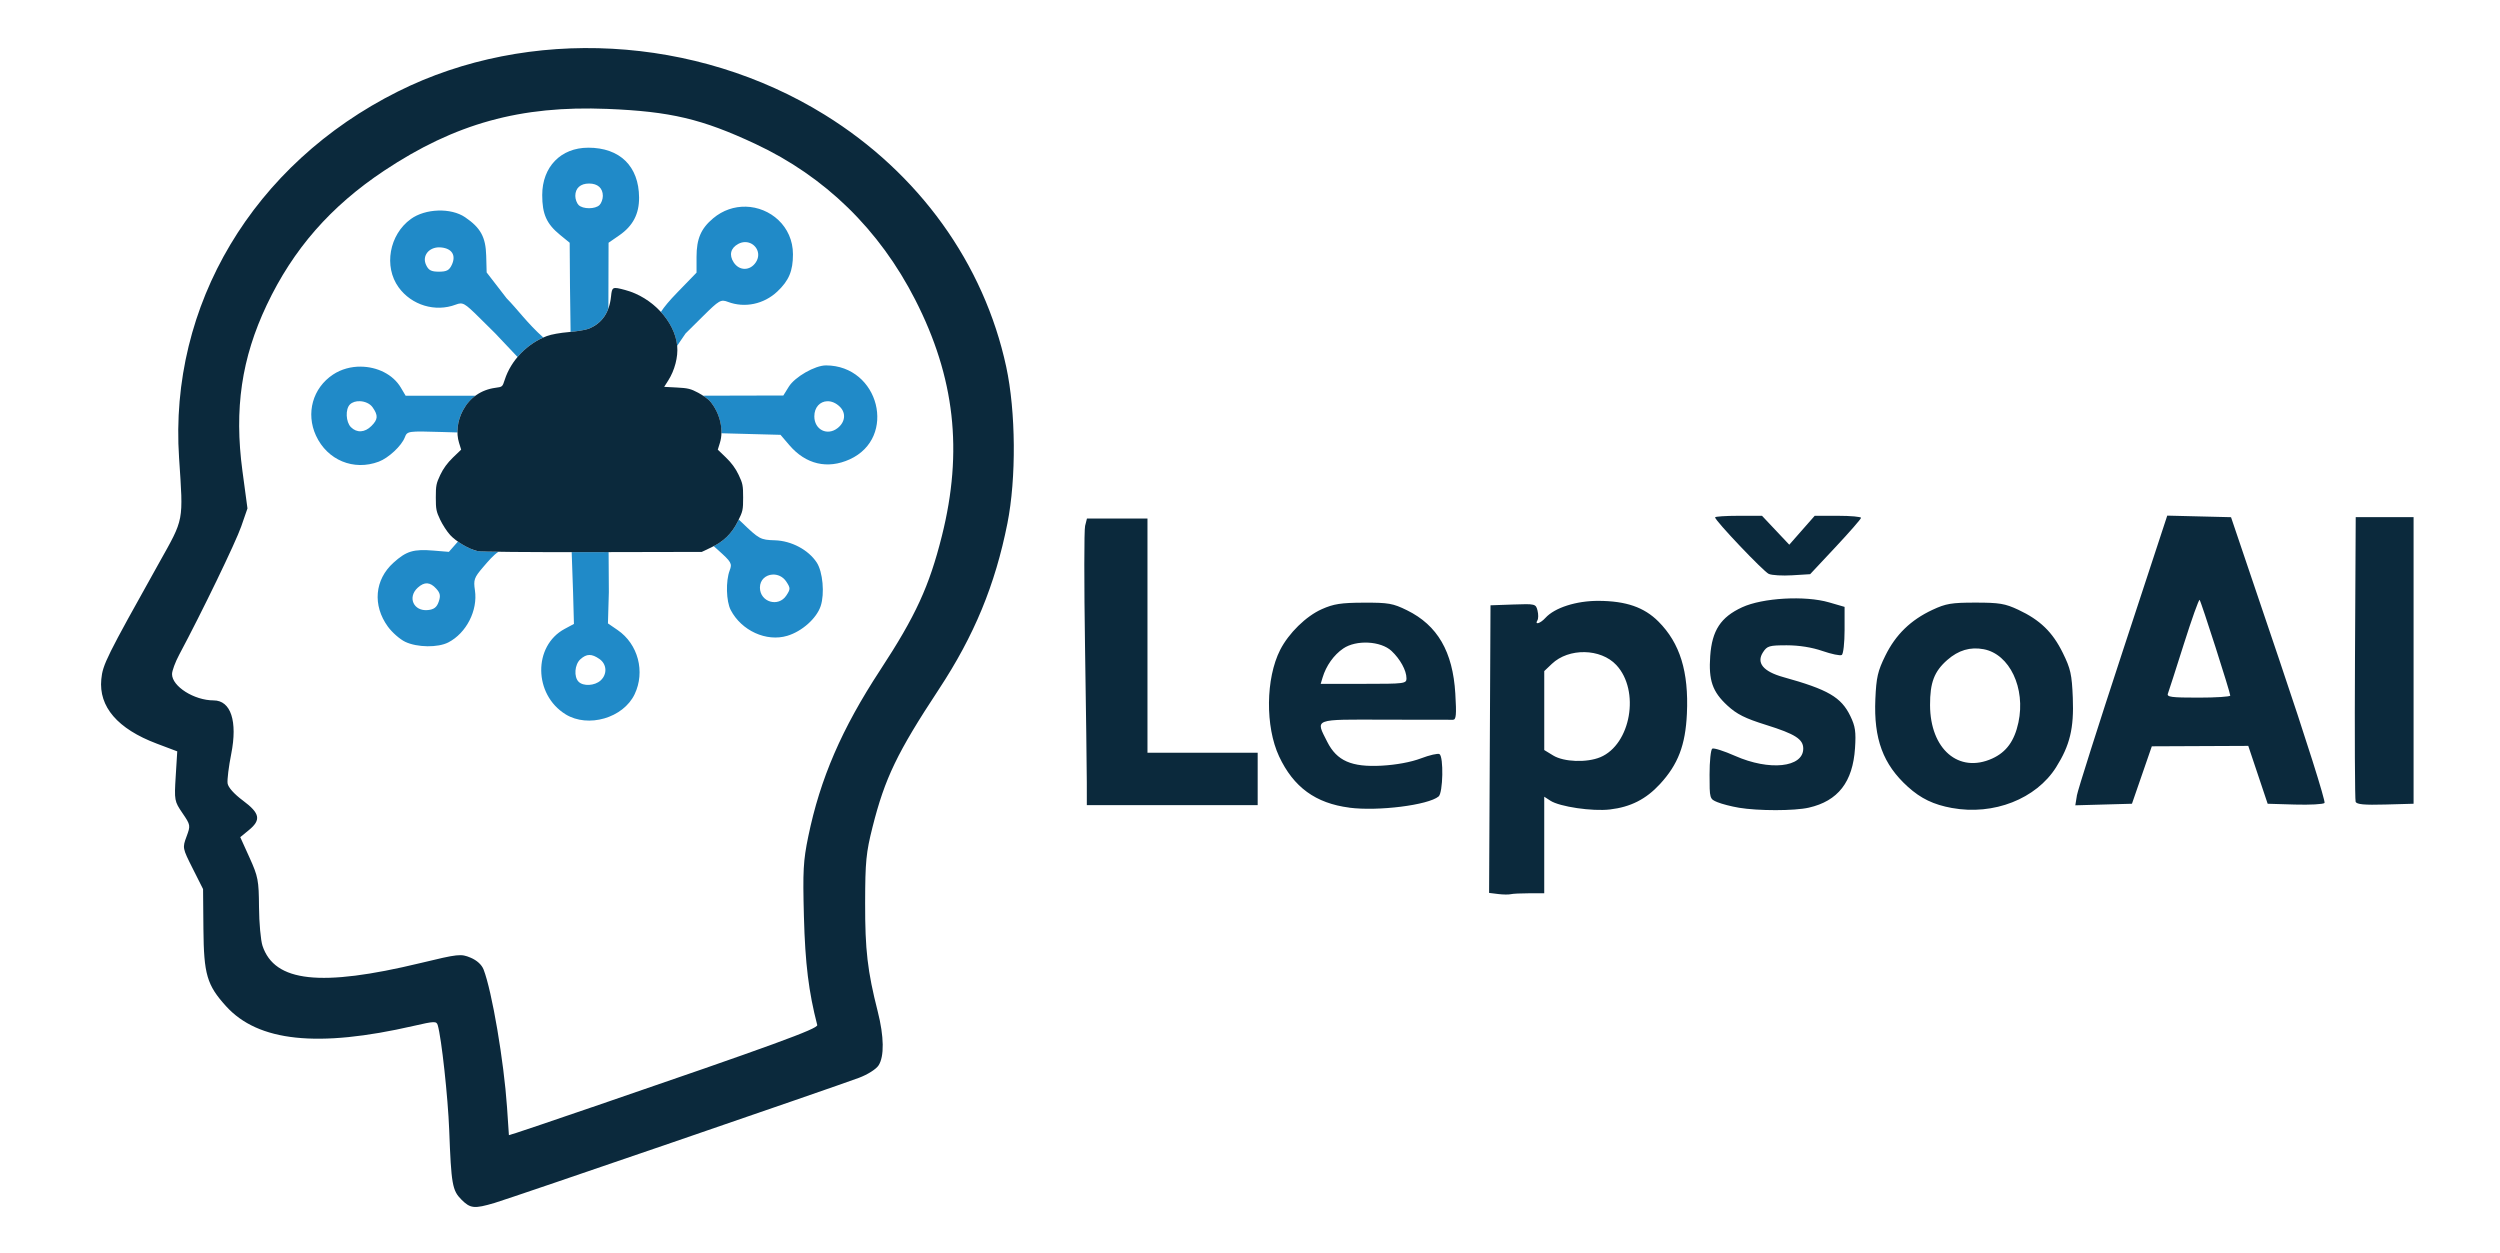 <?xml version="1.0" encoding="UTF-8" standalone="no"?>
<!-- Created with Inkscape (http://www.inkscape.org/) -->

<svg
   width="118.054mm"
   height="59.164mm"
   viewBox="0 0 118.054 59.164"
   version="1.1"
   id="svg5"
   xml:space="preserve"
   inkscape:version="1.2.2 (b0a8486541, 2022-12-01)"
   sodipodi:docname="lepsoai.svg"
   xmlns:inkscape="http://www.inkscape.org/namespaces/inkscape"
   xmlns:sodipodi="http://sodipodi.sourceforge.net/DTD/sodipodi-0.dtd"
   xmlns="http://www.w3.org/2000/svg"
   xmlns:svg="http://www.w3.org/2000/svg"><sodipodi:namedview
     id="namedview7"
     pagecolor="#ffffff"
     bordercolor="#000000"
     borderopacity="0.25"
     inkscape:showpageshadow="2"
     inkscape:pageopacity="0.0"
     inkscape:pagecheckerboard="0"
     inkscape:deskcolor="#d1d1d1"
     inkscape:document-units="mm"
     showgrid="false"
     inkscape:zoom="7.7513301"
     inkscape:cx="118.94733"
     inkscape:cy="67.536796"
     inkscape:window-width="1870"
     inkscape:window-height="1131"
     inkscape:window-x="50"
     inkscape:window-y="32"
     inkscape:window-maximized="1"
     inkscape:current-layer="layer1" /><defs
     id="defs2" /><g
     inkscape:label="Vrstva 1"
     inkscape:groupmode="layer"
     id="layer1"
     transform="translate(-34.461,-98.424)"><g
       id="g4828"
       transform="matrix(0.925,0,0,0.925,7.358,9.652)"><path
         style="fill:#0b293c;fill-opacity:1;stroke-width:0.141"
         d="m 52.855,157.208 c -0.463,-0.463 -0.519,-0.779 -0.622,-3.539 -0.063,-1.677 -0.395,-4.725 -0.586,-5.364 -0.063,-0.211 -0.164,-0.208 -1.225,0.036 -4.899,1.127 -7.946,0.806 -9.586,-1.009 -0.972,-1.076 -1.131,-1.617 -1.151,-3.933 l -0.018,-2.041 -0.529,-1.051 c -0.524,-1.041 -0.527,-1.057 -0.315,-1.63 0.211,-0.569 0.207,-0.588 -0.208,-1.198 -0.411,-0.604 -0.42,-0.652 -0.344,-1.886 l 0.078,-1.266 -1.047,-0.395 c -1.995,-0.752 -2.968,-1.881 -2.83,-3.287 0.073,-0.753 0.251,-1.11 2.952,-5.944 1.282,-2.294 1.237,-2.058 1.018,-5.355 -0.52,-7.802 3.784,-15.009 11.169,-18.703 6.685,-3.344 15.227,-2.878 21.794,1.188 4.8,2.971 8.13,7.597 9.264,12.868 0.492,2.285 0.517,5.69 0.06,7.988 -0.627,3.149 -1.694,5.731 -3.501,8.474 -2.126,3.228 -2.756,4.536 -3.385,7.033 -0.328,1.303 -0.373,1.758 -0.377,3.868 -0.005,2.406 0.12,3.482 0.643,5.544 0.325,1.279 0.34,2.299 0.041,2.755 -0.127,0.194 -0.559,0.467 -1.003,0.633 -1.279,0.478 -17.77,6.141 -18.598,6.386 -1.042,0.308 -1.235,0.288 -1.696,-0.173 z m 6.68,-4.718 c 9.245,-3.171 11.534,-4.006 11.486,-4.191 -0.438,-1.693 -0.616,-3.141 -0.68,-5.532 -0.062,-2.34 -0.035,-2.85 0.222,-4.094 0.608,-2.954 1.706,-5.494 3.672,-8.496 1.811,-2.765 2.503,-4.27 3.149,-6.847 1.087,-4.333 0.663,-8.094 -1.359,-12.055 -1.833,-3.59 -4.607,-6.295 -8.162,-7.959 -2.728,-1.277 -4.338,-1.657 -7.563,-1.787 -4.429,-0.178 -7.764,0.746 -11.385,3.153 -2.733,1.817 -4.643,4.001 -5.996,6.855 -1.288,2.718 -1.667,5.306 -1.243,8.468 l 0.258,1.92 -0.321,0.926 c -0.277,0.8 -2.014,4.392 -3.162,6.538 -0.203,0.379 -0.368,0.826 -0.368,0.994 0,0.627 1.131,1.342 2.122,1.342 0.881,0 1.231,1.065 0.899,2.736 -0.128,0.643 -0.211,1.318 -0.185,1.5 0.029,0.203 0.331,0.541 0.786,0.88 0.869,0.647 0.936,0.983 0.301,1.505 l -0.44,0.361 0.473,1.045 c 0.437,0.965 0.474,1.158 0.484,2.522 0.006,0.812 0.087,1.704 0.179,1.981 0.617,1.851 2.967,2.109 8.051,0.882 1.951,-0.471 2.077,-0.484 2.568,-0.279 0.326,0.136 0.572,0.361 0.668,0.609 0.428,1.109 1.037,4.693 1.195,7.025 l 0.096,1.427 0.368,-0.112 c 0.202,-0.061 1.95,-0.654 3.884,-1.318 z m 46.242,-10.881 -0.458,-0.056 0.036,-7.341 0.036,-7.341 1.156,-0.041 c 1.129,-0.04 1.158,-0.032 1.244,0.308 0.048,0.192 0.046,0.416 -0.004,0.498 -0.157,0.254 0.149,0.163 0.405,-0.12 0.473,-0.523 1.581,-0.878 2.719,-0.872 1.401,0.007 2.323,0.326 3.051,1.054 1.104,1.105 1.554,2.562 1.455,4.712 -0.074,1.601 -0.451,2.584 -1.375,3.587 -0.712,0.773 -1.499,1.172 -2.551,1.296 -0.902,0.106 -2.567,-0.139 -3.041,-0.446 l -0.316,-0.205 v 2.465 2.465 h -0.762 c -0.419,0 -0.846,0.021 -0.949,0.047 -0.103,0.026 -0.394,0.022 -0.646,-0.009 z m 5.217,-6.982 c 1.563,-0.653 2.041,-3.4 0.82,-4.708 -0.797,-0.853 -2.427,-0.882 -3.292,-0.058 l -0.387,0.368 v 2.015 2.015 l 0.457,0.279 c 0.544,0.332 1.716,0.375 2.402,0.088 z m -12.806,2.573 c -1.726,-0.222 -2.854,-1.045 -3.59,-2.618 -0.71,-1.517 -0.684,-3.984 0.056,-5.436 0.436,-0.854 1.322,-1.721 2.125,-2.078 0.606,-0.27 0.982,-0.328 2.142,-0.332 1.261,-0.005 1.49,0.035 2.206,0.387 1.559,0.766 2.34,2.111 2.468,4.252 0.065,1.085 0.043,1.335 -0.117,1.339 -0.108,0.003 -1.668,5.6e-4 -3.467,-0.005 -3.709,-0.011 -3.558,-0.068 -2.954,1.131 0.49,0.972 1.242,1.301 2.778,1.217 0.745,-0.041 1.5,-0.181 2.003,-0.372 0.444,-0.169 0.871,-0.267 0.949,-0.218 0.217,0.134 0.18,1.976 -0.044,2.161 -0.533,0.442 -3.082,0.763 -4.556,0.574 z m 2.913,-6.608 c 0,-0.393 -0.321,-0.978 -0.762,-1.391 -0.548,-0.512 -1.803,-0.577 -2.465,-0.126 -0.482,0.327 -0.876,0.883 -1.057,1.489 l -0.095,0.316 h 2.19 c 2.114,0 2.19,-0.01 2.19,-0.288 z m 16.965,6.611 c -0.378,-0.063 -0.869,-0.19 -1.09,-0.282 -0.399,-0.165 -0.402,-0.175 -0.402,-1.407 0,-0.682 0.062,-1.279 0.138,-1.326 0.076,-0.047 0.598,0.119 1.16,0.368 1.759,0.779 3.485,0.596 3.485,-0.37 0,-0.482 -0.413,-0.745 -1.891,-1.207 -1.08,-0.337 -1.5,-0.548 -1.983,-0.993 -0.762,-0.703 -0.964,-1.285 -0.875,-2.531 0.093,-1.304 0.536,-1.979 1.629,-2.484 1.045,-0.483 3.215,-0.606 4.438,-0.25 l 0.792,0.23 v 1.183 c 0,0.652 -0.064,1.223 -0.143,1.272 -0.079,0.049 -0.522,-0.043 -0.985,-0.203 -0.538,-0.186 -1.195,-0.291 -1.823,-0.291 -0.891,0 -1.002,0.032 -1.211,0.352 -0.356,0.543 0.005,0.986 1.034,1.272 2.287,0.635 2.955,1.023 3.423,1.99 0.252,0.52 0.293,0.801 0.238,1.637 -0.113,1.728 -0.866,2.698 -2.361,3.038 -0.736,0.168 -2.58,0.169 -3.572,0.003 z m 10.886,0.016 c -0.944,-0.172 -1.589,-0.482 -2.255,-1.084 -1.266,-1.144 -1.748,-2.445 -1.659,-4.48 0.048,-1.108 0.122,-1.428 0.51,-2.215 0.528,-1.073 1.295,-1.819 2.403,-2.337 0.688,-0.322 0.972,-0.37 2.197,-0.37 1.22,0 1.51,0.048 2.187,0.365 1.111,0.52 1.749,1.138 2.272,2.201 0.399,0.81 0.463,1.098 0.511,2.295 0.062,1.553 -0.146,2.42 -0.851,3.541 -1.018,1.619 -3.19,2.47 -5.315,2.083 z m 2.054,-2.527 c 0.72,-0.327 1.132,-0.895 1.335,-1.838 0.376,-1.755 -0.448,-3.493 -1.774,-3.742 -0.685,-0.129 -1.289,0.05 -1.857,0.549 -0.667,0.585 -0.884,1.154 -0.88,2.305 0.007,2.252 1.465,3.503 3.176,2.726 z m -46.224,1.218 c -8.4e-4,-0.638 -0.042,-3.761 -0.091,-6.94 -0.049,-3.179 -0.048,-5.948 0.004,-6.154 l 0.094,-0.374 h 1.545 1.545 v 5.978 5.978 h 2.813 2.813 v 1.336 1.336 h -4.361 -4.361 l -10e-4,-1.16 z m 50.541,0.679 c 0.044,-0.27 1.101,-3.598 2.348,-7.394 l 2.268,-6.903 1.628,0.04 1.628,0.04 2.447,7.234 c 1.367,4.042 2.393,7.287 2.326,7.355 -0.067,0.067 -0.747,0.103 -1.512,0.081 l -1.391,-0.041 -0.495,-1.477 -0.495,-1.477 -2.462,0.011 -2.462,0.011 -0.507,1.466 -0.507,1.466 -1.446,0.04 -1.446,0.04 0.08,-0.492 z m 7.833,-5.11 c -0.005,-0.176 -1.49,-4.81 -1.565,-4.885 -0.038,-0.038 -0.4,0.977 -0.805,2.255 -0.404,1.279 -0.771,2.417 -0.814,2.53 -0.066,0.173 0.181,0.205 1.554,0.205 0.898,0 1.631,-0.048 1.629,-0.105 z m 6.4,5.421 c -0.038,-0.099 -0.053,-3.409 -0.033,-7.355 l 0.037,-7.174 h 1.477 1.477 v 7.315 7.315 l -1.444,0.04 c -1.077,0.03 -1.462,-0.006 -1.514,-0.141 z m -29.958,-11.631 c -0.272,-0.122 -2.743,-2.723 -2.743,-2.887 0,-0.045 0.539,-0.081 1.198,-0.081 h 1.198 l 0.696,0.738 0.696,0.738 0.649,-0.738 0.649,-0.738 h 1.185 c 0.652,0 1.183,0.048 1.18,0.105 -0.002,0.058 -0.588,0.729 -1.301,1.491 l -1.297,1.385 -0.914,0.056 c -0.503,0.031 -1.041,-5.7e-4 -1.196,-0.07 z"
         id="path179"
         sodipodi:nodetypes="csscsscsssscsssssssssscssssccsssssssssssscsssssssscsscsssscsssccccsscscssssscccssscssscccssscsssccsccssssccccssccscccsssssssssscsccsscsssccsscssssscsssssscscsccccccccccccccsscccsscccccccccccscssssccccccccsccssscccccscsccss" /><g
         id="g4822"
         transform="translate(35.92,4.58)"><path
           id="path3912"
           style="fill:#208ac8;fill-opacity:1;stroke-width:0.141"
           d="m 23.409,98.93 c -1.398,0 -2.348,0.978 -2.348,2.419 0,0.971 0.223,1.47 0.906,2.028 l 0.496,0.405 0.016,2.247 0.031,2.304 c 0.389,-0.037 0.796,-0.107 0.933,-0.165 0.492,-0.206 0.821,-0.547 0.996,-1.037 0.001,-0.413 0.002,-0.569 0.003,-1.204 l 0.006,-2.145 0.55,-0.38 c 0.694,-0.48 1.014,-1.093 1.008,-1.929 -0.012,-1.598 -0.978,-2.544 -2.597,-2.544 z m 0.044,1.829 c 0.442,0 0.703,0.235 0.703,0.633 0,0.162 -0.076,0.371 -0.169,0.464 -0.218,0.218 -0.852,0.218 -1.069,0 -0.093,-0.093 -0.168,-0.302 -0.168,-0.464 0,-0.398 0.261,-0.633 0.703,-0.633 z m 7.992,1.182 c -0.569,-0.012 -1.157,0.172 -1.661,0.596 -0.62,0.521 -0.845,1.046 -0.845,1.966 v 0.805 l -0.974,1.004 c -0.405,0.417 -0.676,0.738 -0.846,1.004 0.462,0.506 0.771,1.115 0.83,1.727 l 0.428,-0.628 0.889,-0.881 c 0.829,-0.821 0.914,-0.871 1.274,-0.734 0.856,0.326 1.839,0.119 2.525,-0.53 0.591,-0.559 0.796,-1.049 0.796,-1.898 0,-1.434 -1.165,-2.406 -2.417,-2.432 z m -15.698,0.198 c -0.509,0.016 -1.021,0.162 -1.393,0.431 -1.103,0.799 -1.393,2.426 -0.624,3.488 0.661,0.913 1.872,1.279 2.916,0.883 0.358,-0.136 0.444,-0.089 1.198,0.657 l 0.812,0.804 1.145,1.211 c 0.355,-0.42 0.807,-0.767 1.314,-0.994 -0.816,-0.729 -1.316,-1.439 -1.873,-2.003 l -1.018,-1.318 -0.023,-0.854 c -0.026,-0.953 -0.285,-1.425 -1.077,-1.964 -0.361,-0.246 -0.868,-0.358 -1.377,-0.342 z m 15.677,1.61 c 0.493,0.001 0.864,0.541 0.545,1.028 -0.292,0.446 -0.843,0.451 -1.132,0.01 -0.248,-0.379 -0.16,-0.735 0.233,-0.946 0.12,-0.064 0.24,-0.093 0.354,-0.092 z m -15.627,0.268 c 0.035,-2.1e-4 0.071,0.001 0.109,0.005 0.548,0.056 0.762,0.398 0.545,0.875 -0.132,0.29 -0.264,0.362 -0.664,0.362 -0.395,0 -0.532,-0.073 -0.658,-0.351 -0.207,-0.454 0.137,-0.889 0.669,-0.892 z m 19.748,6.027 c -0.558,-0.001 -1.584,0.586 -1.894,1.084 l -0.281,0.452 -2.005,0.005 -2.005,0.005 -0.085,0.002 c 0.157,0.104 0.297,0.215 0.361,0.29 0.384,0.456 0.59,1.066 0.573,1.626 l 1.092,0.029 1.925,0.051 0.454,0.53 c 0.836,0.977 1.944,1.237 3.077,0.722 2.439,-1.108 1.509,-4.791 -1.212,-4.797 z m -23.74,0.062 c -0.497,-0.005 -0.999,0.124 -1.423,0.405 -1.037,0.686 -1.397,1.976 -0.87,3.118 0.579,1.253 1.925,1.811 3.206,1.328 0.498,-0.188 1.158,-0.803 1.327,-1.236 0.127,-0.327 0.147,-0.33 1.92,-0.277 l 0.769,0.023 c -0.006,-0.375 0.088,-0.769 0.277,-1.123 0.165,-0.309 0.383,-0.562 0.643,-0.753 h -1.697 -1.869 l -0.243,-0.412 c -0.403,-0.682 -1.214,-1.064 -2.041,-1.072 z m -0.052,1.765 c 0.253,0.009 0.514,0.119 0.65,0.313 0.289,0.413 0.277,0.615 -0.062,0.953 -0.338,0.338 -0.744,0.361 -1.045,0.06 -0.262,-0.262 -0.292,-0.919 -0.053,-1.158 0.122,-0.122 0.314,-0.176 0.51,-0.168 z m 23.852,0.002 c 0.214,-0.009 0.449,0.081 0.656,0.287 0.319,0.319 0.268,0.779 -0.119,1.083 -0.528,0.415 -1.19,0.083 -1.19,-0.598 0,-0.471 0.296,-0.758 0.653,-0.772 z m -4.511,6.039 c -0.013,0.027 -0.024,0.051 -0.039,0.08 -0.293,0.593 -0.665,0.979 -1.239,1.279 l 0.218,0.195 c 0.688,0.616 0.731,0.692 0.597,1.045 -0.206,0.543 -0.179,1.577 0.054,2.023 0.55,1.054 1.822,1.633 2.886,1.314 0.752,-0.225 1.498,-0.89 1.706,-1.52 0.209,-0.632 0.107,-1.749 -0.201,-2.22 -0.426,-0.65 -1.293,-1.111 -2.139,-1.136 -0.739,-0.022 -0.796,-0.053 -1.713,-0.937 -0.045,-0.044 -0.087,-0.082 -0.13,-0.123 z m -14.338,1.127 -0.46,0.523 -0.775,-0.064 c -1.034,-0.086 -1.395,0.023 -2.057,0.621 -0.957,0.865 -1.071,2.171 -0.284,3.258 0.217,0.299 0.617,0.65 0.889,0.779 0.611,0.29 1.669,0.303 2.2,0.028 0.92,-0.476 1.51,-1.632 1.357,-2.658 -0.08,-0.536 -0.041,-0.648 0.411,-1.176 0.277,-0.323 0.537,-0.629 0.792,-0.794 -0.633,-0.009 -1.021,-0.021 -1.081,-0.035 -0.294,-0.07 -0.678,-0.263 -0.992,-0.483 z m 7.694,0.535 -0.835,0.002 c -0.376,7e-4 -0.697,4e-5 -1.05,0 l 0.071,2.06 0.044,1.605 -0.477,0.256 c -1.613,0.868 -1.584,3.354 0.052,4.359 v 0.001 c 1.152,0.708 2.944,0.186 3.523,-1.026 0.55,-1.15 0.177,-2.561 -0.866,-3.276 l -0.496,-0.34 0.046,-1.592 z m 8.357,1.148 c 0.259,-0.019 0.54,0.093 0.717,0.364 0.213,0.326 0.213,0.378 0,0.703 -0.406,0.62 -1.349,0.337 -1.349,-0.404 0,-0.399 0.299,-0.639 0.632,-0.663 z m -17.616,0.448 c 0.154,0.009 0.304,0.099 0.46,0.272 0.204,0.226 0.23,0.366 0.125,0.668 -0.099,0.284 -0.242,0.393 -0.554,0.424 -0.728,0.072 -1.054,-0.655 -0.513,-1.145 0.171,-0.155 0.329,-0.228 0.482,-0.22 z m 8.276,3.656 c 0.154,-0.002 0.318,0.067 0.518,0.207 0.379,0.266 0.405,0.779 0.055,1.096 -0.301,0.272 -0.88,0.305 -1.121,0.064 -0.252,-0.252 -0.204,-0.881 0.088,-1.146 0.161,-0.145 0.305,-0.219 0.459,-0.221 z"
           sodipodi:nodetypes="ssccccccccccssssccsscsscscccccsscssccccccccccsscccccccccsscccccccccccccccccccssccscccccccsccscccsssccccssssssccccccccsccscccccccccccccsccccsssssccscscccscccc" /><path
           style="fill:#0b293c;fill-opacity:1;stroke-width:0.07"
           d="m 17.748,119.521 c -0.438,-0.105 -1.076,-0.48 -1.386,-0.817 -0.158,-0.171 -0.387,-0.523 -0.51,-0.782 -0.201,-0.425 -0.223,-0.534 -0.223,-1.138 0,-0.608 0.021,-0.712 0.228,-1.151 0.155,-0.327 0.363,-0.612 0.647,-0.886 l 0.419,-0.403 -0.107,-0.345 c -0.159,-0.511 -0.086,-1.127 0.195,-1.655 0.348,-0.653 0.933,-1.06 1.665,-1.157 0.354,-0.047 0.355,-0.048 0.471,-0.408 0.322,-0.998 1.146,-1.852 2.157,-2.236 0.214,-0.081 0.681,-0.165 1.12,-0.201 0.414,-0.034 0.873,-0.112 1.02,-0.173 0.675,-0.282 1.044,-0.818 1.13,-1.644 0.052,-0.496 0.07,-0.504 0.72,-0.331 1.388,0.369 2.543,1.613 2.658,2.862 0.051,0.553 -0.127,1.238 -0.458,1.758 l -0.207,0.325 0.649,0.034 c 0.564,0.029 0.707,0.065 1.087,0.267 0.241,0.128 0.517,0.327 0.614,0.443 0.5,0.595 0.701,1.453 0.494,2.118 l -0.107,0.345 0.419,0.403 c 0.284,0.274 0.492,0.558 0.647,0.886 0.208,0.439 0.228,0.542 0.228,1.154 0,0.634 -0.015,0.702 -0.263,1.204 -0.316,0.64 -0.724,1.039 -1.378,1.349 l -0.47,0.223 -5.593,0.012 c -3.232,0.006 -5.708,-0.016 -5.866,-0.054 z"
           id="path3601" /></g></g></g></svg>
